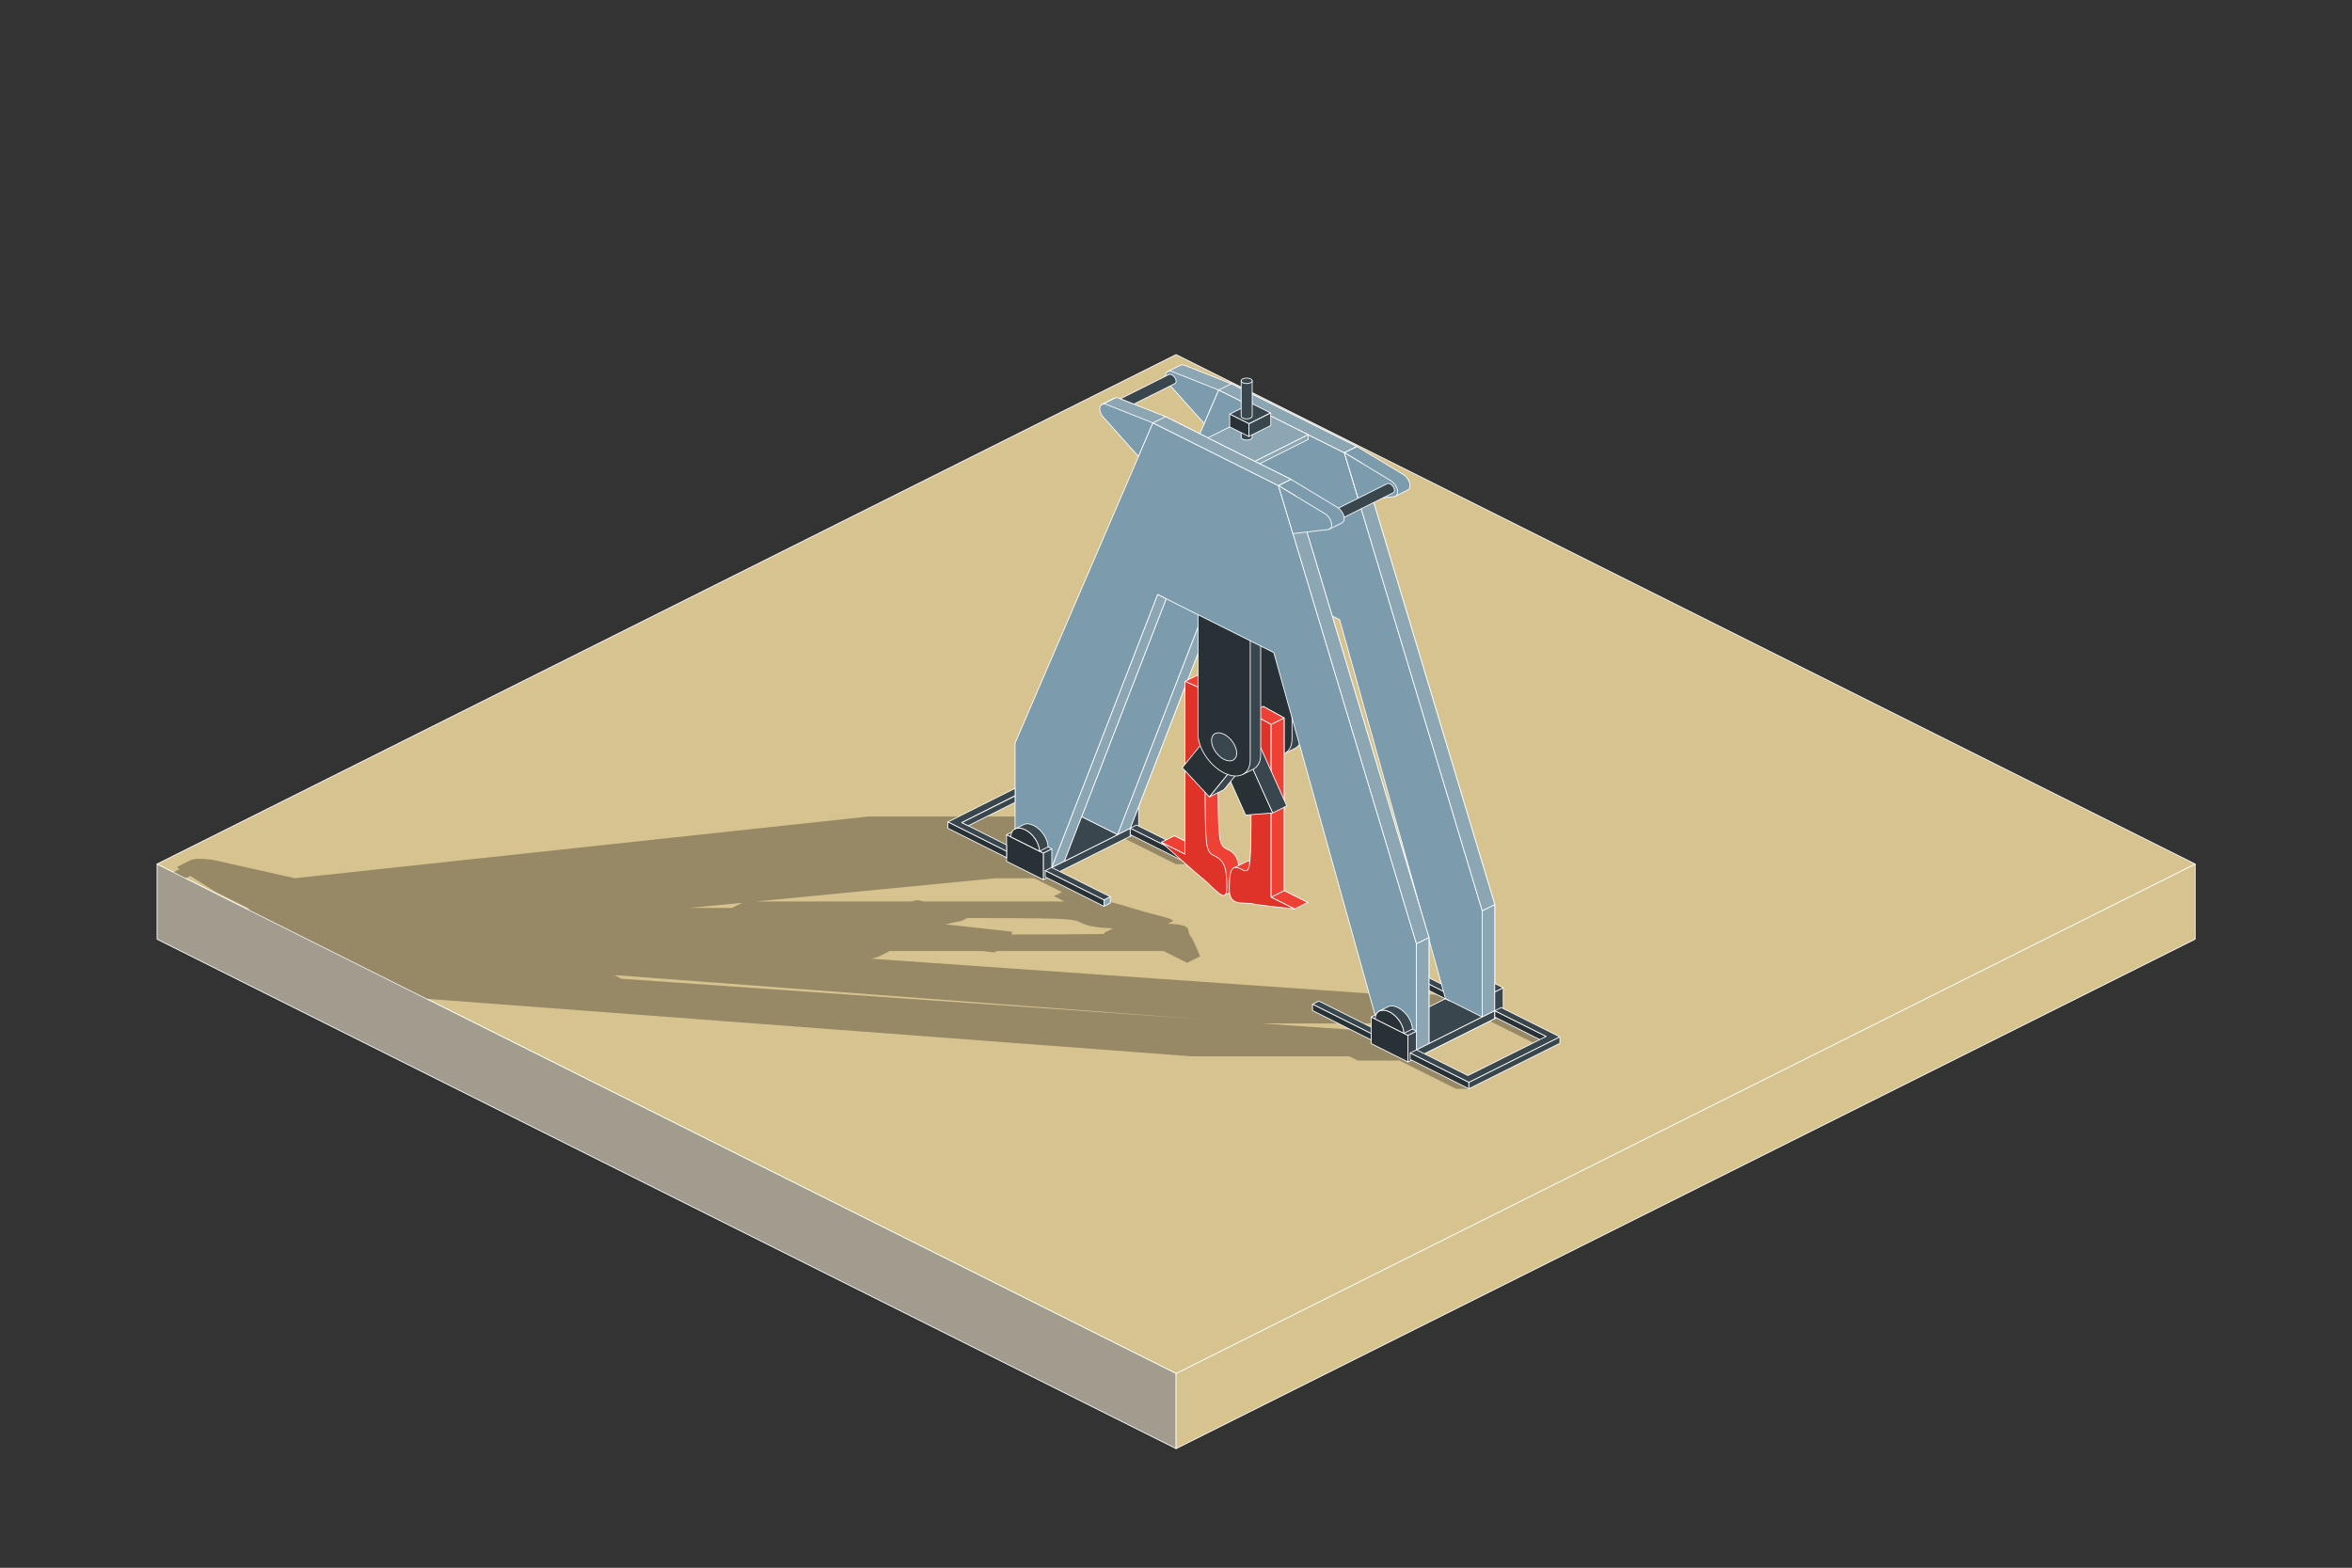 <svg xmlns="http://www.w3.org/2000/svg" xmlns:xlink="http://www.w3.org/1999/xlink" xmlns:serif="http://www.serif.com/" width="100%" height="100%" viewBox="0 0 6001 4001" xml:space="preserve" style="fill-rule:evenodd;clip-rule:evenodd;stroke-linecap:round;stroke-linejoin:round;stroke-miterlimit:1.5;"><rect x="0" y="0" width="6001" height="4001" fill="#333333" stroke="none"/>  <rect id="Ancillary_equipment" x="0.776" y="0.867" width="6000" height="4000" style="fill:none;"></rect>  <g>    <path d="M3000.78,3504.87l0,192l-2600,-1300l0,-192l2600,1300Z" style="fill:#a29c8e;stroke:#fff;stroke-width:2px;"></path>    <path d="M3000.78,3504.87l0,192l2600,-1300l0,-192l-2600,1300Z" style="fill:#d7c390;stroke:#fff;stroke-width:2px;"></path>    <path d="M3000.78,904.867l2600,1300l-2600,1300l-2600,-1300l2600,-1300Z" style="fill:#d7c390;stroke:#fff;stroke-width:2px;"></path>  </g>  <path d="M458.244,2218.09l-0.585,-0.37c-5.52,-2.759 -6.039,-5.259 -2.419,-7.07l32,-16c3.621,-1.81 11.38,-2.93 22.419,-2.93c13.075,0 27.838,1.572 39.995,4.001l0.005,-0.001l0.051,0.012c2.423,0.485 4.743,1.004 6.924,1.551l195.934,43.892l1463.07,-157.455l231.067,0l171.475,-85.738l32.502,0l149.811,74.906l18.711,-0l93.668,46.834l-9.355,4.678l145.42,72.71l-16.251,8.126l-32.502,-0l-129.169,-64.585l-184.081,92.04l126.68,63.34c38.637,10.879 78.958,22.395 97.825,28.298c30.182,9.445 90.909,21.405 80.244,26.737l-12.51,6.255c69.076,2.207 47.416,17.635 56.759,29.255c10.546,13.115 26.005,53.928 26.005,53.928l-51.994,-26.149c0.037,0.07 0.075,0.139 0.112,0.208l51.882,25.941l-33.069,16.535l-60.211,-30.106l-425.418,0l-6.886,3.443l-30.743,-3.443l-235.402,0c-0.192,0.101 -0.388,0.202 -0.588,0.302l-26.663,13.331c-4.746,2.373 -11.628,4.391 -20.47,5.965l1381.27,96.472l9.899,-4.95l52.168,0l-133.56,-66.78l16.251,-8.125l32.502,-0l149.811,74.905l18.711,0l93.669,46.835l-9.356,4.677l146.12,73.06l-232.251,116.126l-32.502,-0l-144.513,-72.257l-106.594,0l-21.665,-10.832l-402.688,-0l-1950.94,-146.776l-457.563,-228.781l5.904,-0.636l-87.749,-43.874l-64.012,-40.378l-11.96,5.979l-30.702,-15.351l15.51,-7.755Zm3020.65,393.63l41.712,20.856l41.712,-20.856l-83.424,0Zm-639.077,-242.531c-40.701,-1.731 -66.538,-5.799 -82.633,-14.994c-16.299,-9.311 -54.218,-9.557 -108.073,-10.491c-34.808,-0.603 -101.373,-0.892 -180.762,-0.989l-15.003,7.485l-41.57,8.435l171.162,19.171l-2.151,6.951c95.607,-0.047 177.1,-0.324 214.525,-1.021c7.966,-0.148 15.598,-0.279 22.717,-0.432c-1.058,-1.543 -0.548,-2.847 1.453,-3.947c0.22,-0.116 0.448,-0.23 0.685,-0.343l19.65,-9.825Zm-130.276,-92.692l-70.336,-35.168l-99.531,-0l-610.596,59.178l394.906,0l17.334,-3.517l15.157,3.517l359.488,0l-27.3,-13.571l20.878,-10.439Zm-951.259,40.564l109.264,-0l-0.034,-0.019l26.217,-13.109l-135.447,13.128Zm879.374,-293.09l-119.498,59.749l135.391,0c3.427,-1.691 8.846,-3.049 16.043,-3.968l13.729,-6.864l52.168,-0l-97.833,-48.917Zm980.192,673.594l111.13,55.565l183.498,-91.749l-111.13,-55.565l-183.498,91.749Zm-1133.66,-613.845l1.473,0l135.749,-67.874l-0.251,-0.126l-136.971,68Zm961.529,543.911l-31.822,-15.911l-195.993,0l227.815,15.911Zm-371.006,-25.912l-1507.67,-113.427l18.892,9.446l1488.78,103.981Z" style="fill-opacity:0.3;"></path>  <path d="M3720.12,2552.48l93.669,46.835l-199.883,99.941l-93.669,-46.834l199.883,-99.942Z" style="fill:#8ca6b4;stroke:#fff;stroke-width:2px;"></path>  <path d="M3720.12,2532.54l93.669,46.834l-199.883,99.942l-93.669,-46.835l199.883,-99.941Z" style="fill:#39464e;stroke:#fff;stroke-width:2px;"></path>  <g>    <path d="M3564.65,2454.8l149.811,74.905l-16.251,8.126l-149.811,-74.905l16.251,-8.126Z" style="fill:#39464e;stroke:#fff;stroke-width:2px;"></path>    <path d="M3698.21,2554.09l-149.811,-74.905l0,-16.251l149.811,74.905l-0,16.251Z" style="fill:#283136;stroke:#fff;stroke-width:2px;"></path>  </g>  <g>    <path d="M2905.13,2055.38l0,67.942l-21.665,10.832l0,-67.941l21.665,-10.833Z" style="fill:#39464e;stroke:#fff;stroke-width:2px;"></path>    <g>      <path d="M3011.52,932.233c3.62,-1.81 8.62,-1.55 14.139,1.209l115.75,45.875l-36.84,85.58l-86.196,-96.194l-4.714,4.448l-34.139,-24.918l32,-16Z" style="fill:#8ca6b4;stroke:#fff;stroke-width:2px;"></path>      <path d="M2981.66,979.44c-4.857,-6.079 -8.001,-13.46 -8.001,-19.998c0,-11.038 8.962,-15.519 20,-10l115.75,45.875l-36.84,85.58l-87.784,-97.967c-1.095,-1.091 -2.133,-2.25 -3.103,-3.462l-0.023,-0.026l0.001,-0.002Z" style="fill:#7c9cae;stroke:#fff;stroke-width:2px;"></path>    </g>    <path d="M3813.79,2579.38l-93.669,-46.834l-270.178,-967.089l-296.307,-148.153l-270.178,696.911l-93.668,-46.835l-0,-271.008l351.749,-817.117l320.501,160.251l351.75,1168.87l-0,271.008Z" style="fill:#7c9cae;stroke:#fff;stroke-width:2px;"></path>    <path d="M3781.79,2595.38l-93.669,-46.834l-270.178,-967.089l-296.307,-148.153l-270.178,696.911l-93.668,-46.835l-0,-271.008l351.749,-817.117l320.501,160.251l351.75,1168.87l-0,271.008Z" style="fill:#7c9cae;stroke:#fff;stroke-width:2px;"></path>    <path d="M3813.79,2308.37l-0,271.008l-32,16l-0,-271.008l32,-16Z" style="fill:#8ca6b4;stroke:#fff;stroke-width:2px;"></path>    <path d="M3141.54,979.25l320.251,160.125l-32,16l-320.251,-160.125l32,-16Z" style="fill:#8ca6b4;stroke:#fff;stroke-width:2px;"></path>    <path d="M2851.46,2130.21l32,-16l259.787,-670.107l-21.609,-10.804l-270.178,696.911Z" style="fill:#8ca6b4;stroke:#fff;stroke-width:2px;"></path>    <path d="M3462.04,1139.5l-32,16l351.75,1168.87l32,-16l-351.75,-1168.87Z" style="fill:#8ca6b4;stroke:#fff;stroke-width:2px;"></path>  </g>  <g>    <path d="M2899.71,2105.39l149.811,74.905l-16.251,8.125l-149.811,-74.905l16.251,-8.125Z" style="fill:#39464e;stroke:#fff;stroke-width:2px;"></path>    <path d="M3033.27,2204.67l-149.811,-74.905l0,-16.251l149.811,74.905l-0,16.251Z" style="fill:#283136;stroke:#fff;stroke-width:2px;"></path>    <path d="M3049.52,2180.29l-0,16.251l-16.251,8.125l-0,-16.251l16.251,-8.125Z" style="fill:#8ca6b4;stroke:#fff;stroke-width:2px;"></path>  </g>  <g>    <path d="M3276.94,1912.96c-6.448,-1.143 -13.324,-3.457 -20.461,-7.026c-36.788,-18.394 -66.656,-63.195 -66.656,-99.984l0,-466.593l133.312,66.656l0,466.593c0,18.395 -7.467,31.325 -19.532,37.358l-26.663,13.331l0,-10.335Z" style="fill:#39464e;stroke:#fff;stroke-width:2px;"></path>    <path d="M3163.16,1819.29l-0,-466.593l133.312,66.657l-0,466.592c-0,36.789 -29.868,51.723 -66.656,33.329c-36.789,-18.395 -66.656,-63.196 -66.656,-99.985Z" style="fill:#283136;stroke:#fff;stroke-width:2px;"></path>  </g>  <g>    <path d="M3157.67,2267.8l-33.068,16.535l-11.27,-47.892l0.436,-0.377c-3.271,-3.055 -6.488,-5.925 -9.571,-8.388c-26.23,-20.957 -107.856,-94.854 -107.856,-94.854l60.212,30.281l-0,-440.856l53.325,23.918c-0,-0 -4.627,300.153 -0,366.882c1.867,26.927 2.359,45.887 20.982,54.036c28.519,12.481 32.381,36.679 32.381,82.145c-0,11.231 -2.072,16.821 -5.571,18.57Z" style="fill:#ef4036;stroke:#fff;stroke-width:2px;"></path>    <path d="M3056.55,1722.25l-33.069,16.535l53.325,23.917l33.069,-16.534l-53.325,-23.918Z" style="fill:#ef4036;stroke:#fff;stroke-width:2px;"></path>    <path d="M3023.48,1738.78l-0,440.856l-60.212,-30.281c0,-0 81.626,73.897 107.856,94.853c25.085,20.042 59.044,67.019 59.044,21.553c-0,-45.467 -3.862,-69.665 -32.381,-82.145c-18.623,-8.15 -19.115,-27.109 -20.982,-54.037c-4.627,-66.728 -0,-366.882 -0,-366.882l-53.325,-23.917Z" style="fill:#df332a;stroke:#fff;stroke-width:2px;"></path>    <path d="M2963.27,2149.36l33.069,-16.535l27.143,13.651l-0,33.165l-60.212,-30.281Z" style="fill:#ef4036;stroke:#fff;stroke-width:2px;"></path>  </g>  <g>    <path d="M3180.5,2198.57c0.226,-0.119 0.455,-0.233 0.685,-0.343c4.784,-2.174 11.487,-0.828 20.846,4.436c18.623,10.473 19.115,-7.994 20.982,-33.055c4.627,-62.102 0,-366.882 0,-366.882l53.325,29.407l0,440.856l60.212,29.931c-0,0 -81.626,-7.729 -107.856,-13.002c-25.084,-5.043 -59.044,7.975 -59.044,-37.492c0,-9.346 0.163,-17.631 0.671,-24.756l-22.205,-12.908l32.384,-16.192Z" style="fill:#ef4036;stroke:#fff;stroke-width:2px;"></path>    <path d="M3243.27,1848.67l0,440.856l60.212,29.931c-0,-0 -81.626,-7.73 -107.856,-13.003c-25.084,-5.042 -59.044,7.975 -59.044,-37.491c0,-45.466 3.862,-65.803 32.382,-49.764c18.622,10.473 19.114,-7.994 20.981,-33.055c4.627,-62.101 0,-366.882 0,-366.882l53.325,29.408Z" style="fill:#df332a;stroke:#fff;stroke-width:2px;"></path>    <path d="M3303.48,2319.46l33.069,-16.535l-60.212,-30.106l-33.069,16.535l60.212,30.106Z" style="fill:#ef4036;stroke:#fff;stroke-width:2px;"></path>    <path d="M3276.34,1832.14l0,440.681l-33.069,16.71l0,-440.856l33.069,-16.535Z" style="fill:#ef4036;stroke:#fff;stroke-width:2px;"></path>    <path d="M3223.01,1802.73l53.325,29.407l-33.069,16.535l-53.325,-29.408l33.069,-16.534Z" style="fill:#ef4036;stroke:#fff;stroke-width:2px;"></path>  </g>  <g>    <path d="M3162.69,1885.62l84.665,188.976l-69.271,5.358l-84.665,-188.976l69.271,-5.358Z" style="fill:#283136;stroke:#fff;stroke-width:2px;"></path>    <path d="M3247.35,2074.6l35.869,-17.935l-66.656,-148.779l-19.533,55.366l50.32,111.348Z" style="fill:#39464e;stroke:#fff;stroke-width:2px;"></path>  </g>  <g>    <path d="M3101.11,1854.84l-84.665,104.311l69.271,74.629l84.665,-104.311l-69.271,-74.629Z" style="fill:#283136;stroke:#fff;stroke-width:2px;"></path>    <path d="M3085.72,2033.78l37.15,-18.615l31.411,-38.701l-22.031,-0.01l-46.53,57.326Z" style="fill:#39464e;stroke:#fff;stroke-width:2px;"></path>  </g>  <g>    <path d="M3170.37,1966.25c-6.448,-1.143 -13.325,-3.457 -20.461,-7.026c-36.789,-18.394 -66.657,-63.196 -66.657,-99.984l0,-466.593l133.313,66.656l-0,466.593c-0,18.394 -7.467,31.325 -19.533,37.358l-26.662,13.331l-0,-10.335Z" style="fill:#39464e;stroke:#fff;stroke-width:2px;"></path>    <path d="M3056.59,1872.57l-0,-466.593l133.312,66.656l0,466.593c0,36.789 -29.867,51.723 -66.656,33.328c-36.788,-18.394 -66.656,-63.195 -66.656,-99.984Z" style="fill:#283136;stroke:#fff;stroke-width:2px;"></path>  </g>  <g>    <path d="M2843.77,1016.11c3.62,-1.81 8.62,-1.551 14.14,1.209l115.749,45.875l-36.84,85.58l-86.196,-96.195l-4.713,4.448l-34.14,-24.917l32,-16Z" style="fill:#8ca6b4;stroke:#fff;stroke-width:2px;"></path>    <path d="M2813.91,1063.32c-4.857,-6.079 -8,-13.46 -8,-19.998c-0,-11.038 8.961,-15.519 20,-10l115.749,45.875l-36.84,85.58l-87.784,-97.967c-1.095,-1.091 -2.133,-2.251 -3.102,-3.462l-0.023,-0.026l0,-0.002Z" style="fill:#7c9cae;stroke:#fff;stroke-width:2px;"></path>  </g>  <g>    <path d="M3461.91,1139.76l-0.117,-0.389l115.749,69.875c11.038,5.519 20,18.962 20,30c0,5.197 -1.986,8.94 -5.239,10.87c-0.405,0.24 -0.829,0.452 -1.271,0.636l-31.633,15.816l-11.65,-10.474l-49.116,5.698l-24.004,-79.765l-44.219,-26.714l31.5,-15.553Z" style="fill:#7c9cae;stroke:#fff;stroke-width:2px;"></path>    <path d="M3557.91,1267.06c4.857,-1.222 8.001,-5.46 8.001,-11.997c-0,-11.039 -8.962,-24.481 -20,-30l-115.75,-69.875l36.84,122.42l87.784,-10.183c1.095,0.004 2.133,-0.118 3.102,-0.36l0.024,-0.002l-0.001,-0.003Z" style="fill:#7c9cae;stroke:#fff;stroke-width:2px;"></path>  </g>  <path d="M3554.72,1257.41l-129.401,64.701l-12.45,-24.477l126.039,-63.02c1.992,-1.248 4.897,-1.211 8.13,0.406c5.997,2.999 10.867,10.302 10.867,16.3c-0,2.999 -1.218,5.107 -3.185,6.09Z" style="fill:#39464e;stroke:#fff;stroke-width:2px;"></path>  <g>    <path d="M3645.91,2663.32l-93.669,-46.835l-270.178,-967.088l-296.307,-148.154l-270.177,696.911l-93.669,-46.834l-0,-271.009l351.749,-817.116l320.501,160.25l351.75,1168.87l-0,271.009Z" style="fill:#7c9cae;stroke:#fff;stroke-width:2px;"></path>    <path d="M3613.91,2679.32l-93.669,-46.835l-270.178,-967.088l-296.307,-148.154l-270.177,696.911l-93.669,-46.834l-0,-271.009l351.749,-817.116l320.501,160.25l351.75,1168.87l-0,271.009Z" style="fill:#7c9cae;stroke:#fff;stroke-width:2px;"></path>    <path d="M3645.91,2392.31l-0,271.009l-32,16l-0,-271.009l32,-16Z" style="fill:#8ca6b4;stroke:#fff;stroke-width:2px;"></path>    <path d="M2973.66,1063.19l320.251,160.125l-32,16l-320.251,-160.125l32,-16Z" style="fill:#8ca6b4;stroke:#fff;stroke-width:2px;"></path>    <path d="M2683.58,2214.15l32,-16l259.786,-670.107l-21.609,-10.804l-270.177,696.911Z" style="fill:#8ca6b4;stroke:#fff;stroke-width:2px;"></path>    <path d="M3294.16,1223.44l-32,16l351.75,1168.87l32,-16l-351.75,-1168.87Z" style="fill:#8ca6b4;stroke:#fff;stroke-width:2px;"></path>  </g>  <g>    <path d="M3293.91,1223.32l115.749,69.875c11.038,5.519 20,18.961 20,30c0,5.196 -1.986,8.939 -5.239,10.87c-0.405,0.24 -0.829,0.452 -1.271,0.635l-33.239,16.62l-10.044,-11.277l-49.116,5.697l-23.855,-79.269l-44.735,-27.026l31.75,-16.125Z" style="fill:#7c9cae;stroke:#fff;stroke-width:2px;"></path>    <path d="M3389.66,1351.19c4.857,-1.222 8.001,-5.459 8.001,-11.997c0,-11.039 -8.962,-24.481 -20,-30l-115.749,-69.875l36.84,122.42l87.784,-10.183c1.094,0.004 2.132,-0.118 3.102,-0.36l0.023,-0.002l-0.001,-0.003Z" style="fill:#7c9cae;stroke:#fff;stroke-width:2px;"></path>  </g>  <path d="M3813.79,2579.38l-0,19.942l-199.883,99.941l-0,-19.941l199.883,-99.942Z" style="fill:#39464e;stroke:#fff;stroke-width:2px;"></path>  <path d="M2883.46,2114.21l0,19.941l-199.882,99.942l-0,-19.942l199.882,-99.941Z" style="fill:#39464e;stroke:#fff;stroke-width:2px;"></path>  <g>    <path d="M3365.02,2554.62l149.811,74.905l-16.251,8.126l-149.811,-74.905l16.251,-8.126Z" style="fill:#39464e;stroke:#fff;stroke-width:2px;"></path>    <path d="M3498.58,2653.9l-149.811,-74.905l0,-16.251l149.811,74.905l-0,16.251Z" style="fill:#283136;stroke:#fff;stroke-width:2px;"></path>  </g>  <path d="M3613.91,2631.32l-0,67.941l-21.665,10.833l-0,-67.942l21.665,-10.832Z" style="fill:#39464e;stroke:#fff;stroke-width:2px;"></path>  <path d="M2683.58,2166.15l-0,67.942l-21.665,10.832l-0,-67.941l21.665,-10.833Z" style="fill:#39464e;stroke:#fff;stroke-width:2px;"></path>  <g>    <path d="M2683.13,2213.68l149.81,74.905l-16.251,8.126l-149.81,-74.905l16.251,-8.126Z" style="fill:#39464e;stroke:#fff;stroke-width:2px;"></path>    <path d="M2816.69,2312.96l-149.81,-74.905l-0,-16.251l149.81,74.905l0,16.251Z" style="fill:#283136;stroke:#fff;stroke-width:2px;"></path>    <path d="M2832.94,2288.58l0,16.251l-16.251,8.126l0,-16.251l16.251,-8.126Z" style="fill:#8ca6b4;stroke:#fff;stroke-width:2px;"></path>  </g>  <path d="M3835.46,2520.54l-0,67.941l-21.665,10.833l-0,-67.942l21.665,-10.832Z" style="fill:#39464e;stroke:#fff;stroke-width:2px;"></path>  <path d="M3581.91,2636.98l10.335,5.167l-0,67.942l-93.669,-46.835l-0,-67.941l10.335,5.167c-0,-20.144 16.354,-28.322 36.499,-18.249c20.145,10.072 36.5,34.604 36.5,54.749Z" style="fill:#283136;stroke:#fff;stroke-width:2px;"></path>  <path d="M2661.91,2176.98l-0,67.941l-93.669,-46.834l-0,-67.942l93.669,46.835Z" style="fill:#283136;stroke:#fff;stroke-width:2px;"></path>  <path d="M3520.24,2584.48l93.669,46.835l-21.665,10.832l-93.669,-46.834l21.665,-10.833Z" style="fill:#39464e;stroke:#fff;stroke-width:2px;"></path>  <path d="M2589.91,2119.32l93.669,46.834l-21.665,10.833l-93.669,-46.835l21.665,-10.832Z" style="fill:#39464e;stroke:#fff;stroke-width:2px;"></path>  <path d="M3944.98,2661.1l-131.071,-65.536l-0,-16.251l131.071,65.536l-0,16.251Z" style="fill:#283136;stroke:#fff;stroke-width:2px;"></path>  <path d="M3747.72,2762.22l-149.81,-74.905l16.251,-8.126l131.071,65.536l199.749,-99.874l-131.071,-65.536l16.251,-8.126l149.81,74.906l-232.251,116.125Z" style="fill:#39464e;stroke:#fff;stroke-width:2px;"></path>  <path d="M2589.91,2030.58l-136,68.485l114.335,57.167l-0,16.251l-149.811,-74.905l171.476,-85.737l-0,18.739Z" style="fill:#39464e;stroke:#fff;stroke-width:2px;"></path>  <path d="M3747.72,2778.47l-149.81,-74.905l-0,-16.251l149.81,74.905l-0,16.251Z" style="fill:#283136;stroke:#fff;stroke-width:2px;"></path>  <path d="M2568.24,2188.74l-149.811,-74.905l0,-16.251l149.811,74.905l-0,16.251Z" style="fill:#283136;stroke:#fff;stroke-width:2px;"></path>  <path d="M3979.97,2646.1l-0,16.251l-232.251,116.125l-0,-16.251l232.251,-116.125Z" style="fill:#39464e;stroke:#fff;stroke-width:2px;"></path>  <path d="M3813.79,2531.38l21.665,-10.832l-21.665,-10.833l-0,21.665Z" style="fill:#39464e;stroke:#fff;stroke-width:2px;"></path>  <path d="M2759.7,2084.33l91.757,45.879l-135.882,67.941l44.125,-113.82Z" style="fill:#39464e;stroke:#fff;stroke-width:2px;"></path>  <path d="M2589.91,2031.32l-0,16.251l-119.498,59.749l-16.502,-8l136,-68Z" style="fill:#39464e;stroke:#fff;stroke-width:2px;"></path>  <path d="M3508.91,2600.48c-0,-20.144 16.354,-28.322 36.499,-18.249c20.145,10.072 36.5,34.604 36.5,54.749l-72.999,-36.5Z" style="fill:#283136;stroke:#fff;stroke-width:2px;"></path>  <path d="M2579.3,2135.68c0,-20.145 16.355,-28.322 36.5,-18.25c20.144,10.072 36.499,34.605 36.499,54.749l-72.999,-36.499Z" style="fill:#283136;stroke:#fff;stroke-width:2px;"></path>  <path d="M3519.61,2580.03l21.665,-10.832c6.607,-3.304 15.732,-2.83 25.804,2.206c20.145,10.073 36.5,34.605 36.5,54.749l-21.665,10.833c-0,-20.145 -16.355,-44.677 -36.5,-54.749c-10.072,-5.036 -19.197,-5.51 -25.804,-2.207Z" style="fill:#39464e;stroke:#fff;stroke-width:2px;"></path>  <path d="M2589.99,2115.22l21.665,-10.833c6.607,-3.303 15.731,-2.83 25.804,2.207c20.144,10.072 36.499,34.604 36.499,54.749l-21.665,10.832c0,-20.144 -16.355,-44.677 -36.499,-54.749c-10.073,-5.036 -19.197,-5.51 -25.804,-2.206Z" style="fill:#39464e;stroke:#fff;stroke-width:2px;"></path>  <path d="M3123.25,1873.82c17.707,8.854 32.082,30.417 32.082,48.124c0,17.706 -14.375,24.894 -32.082,16.041c-17.707,-8.854 -32.082,-30.417 -32.082,-48.124c-0,-17.706 14.375,-24.894 32.082,-16.041Z" style="fill:#39464e;stroke:#fff;stroke-width:2px;"></path>  <path d="M2843.77,1016.11l-32,16" style="fill:none;stroke:#fff;stroke-width:2px;"></path>  <path d="M2997.59,978.841l-104.69,52.345l-34.253,-13.576l123.131,-61.566c1.991,-1.248 4.897,-1.21 8.13,0.406c5.997,2.999 10.866,10.303 10.866,16.3c0,2.999 -1.217,5.107 -3.184,6.091Z" style="fill:#39464e;stroke:#fff;stroke-width:2px;"></path>  <path d="M3217.79,1049.38l120,60l-135.883,67.942l-120,-60l135.883,-67.942Z" style="fill:#8ca6b4;stroke:#fff;stroke-width:2px;"></path>  <path d="M3166.76,1115.92l-0,-14.074l28.148,-0.028l-0,14.102c-0,1.802 -1.374,3.603 -4.12,4.977c-5.494,2.747 -14.414,2.747 -19.908,-0c-2.747,-1.374 -4.12,-3.175 -4.12,-4.977Z" style="fill:#39464e;stroke:#fff;stroke-width:2px;"></path>  <g>    <path d="M3192.79,1029.23l48.827,24.414l-55.29,27.645l-48.827,-24.414l55.29,-27.645Z" style="fill:#39464e;stroke:#fff;stroke-width:2px;"></path>    <path d="M3242.32,1053.82l0,32l-56,28l0,-32l56,-28Z" style="fill:#39464e;stroke:#fff;stroke-width:2px;"></path>    <path d="M3186.32,1081.29l0,32.53l-48.827,-24.413l-0,-32.531l48.827,24.414Z" style="fill:#283136;stroke:#fff;stroke-width:2px;"></path>  </g>  <path d="M3337.79,1109.38l-0,12l-123.883,61.942l-12,-6l135.883,-67.942Z" style="fill:#8ca6b4;stroke:#fff;stroke-width:2px;"></path>  <g>    <path d="M3170.88,1020.83c5.494,-2.747 14.414,-2.747 19.908,0c5.493,2.747 5.493,7.207 -0,9.954c-5.494,2.747 -14.414,2.747 -19.908,0c-5.494,-2.747 -5.494,-7.207 -0,-9.954Z" style="fill:#39464e;stroke:#fff;stroke-width:2px;"></path>  </g>  <g>    <path d="M3166.76,1061.9l-0,-90.105l28.148,-0l-0,90.105c-0,1.801 -1.374,3.603 -4.12,4.976c-5.494,2.747 -14.414,2.747 -19.908,0c-2.747,-1.373 -4.12,-3.175 -4.12,-4.976Z" style="fill:#39464e;stroke:#fff;stroke-width:2px;"></path>    <path d="M3170.88,966.822c5.494,-2.747 14.414,-2.747 19.908,-0c5.493,2.747 5.493,7.207 -0,9.954c-5.494,2.747 -14.414,2.747 -19.908,-0c-5.494,-2.747 -5.494,-7.207 -0,-9.954Z" style="fill:#39464e;stroke:#fff;stroke-width:2px;"></path>  </g></svg>